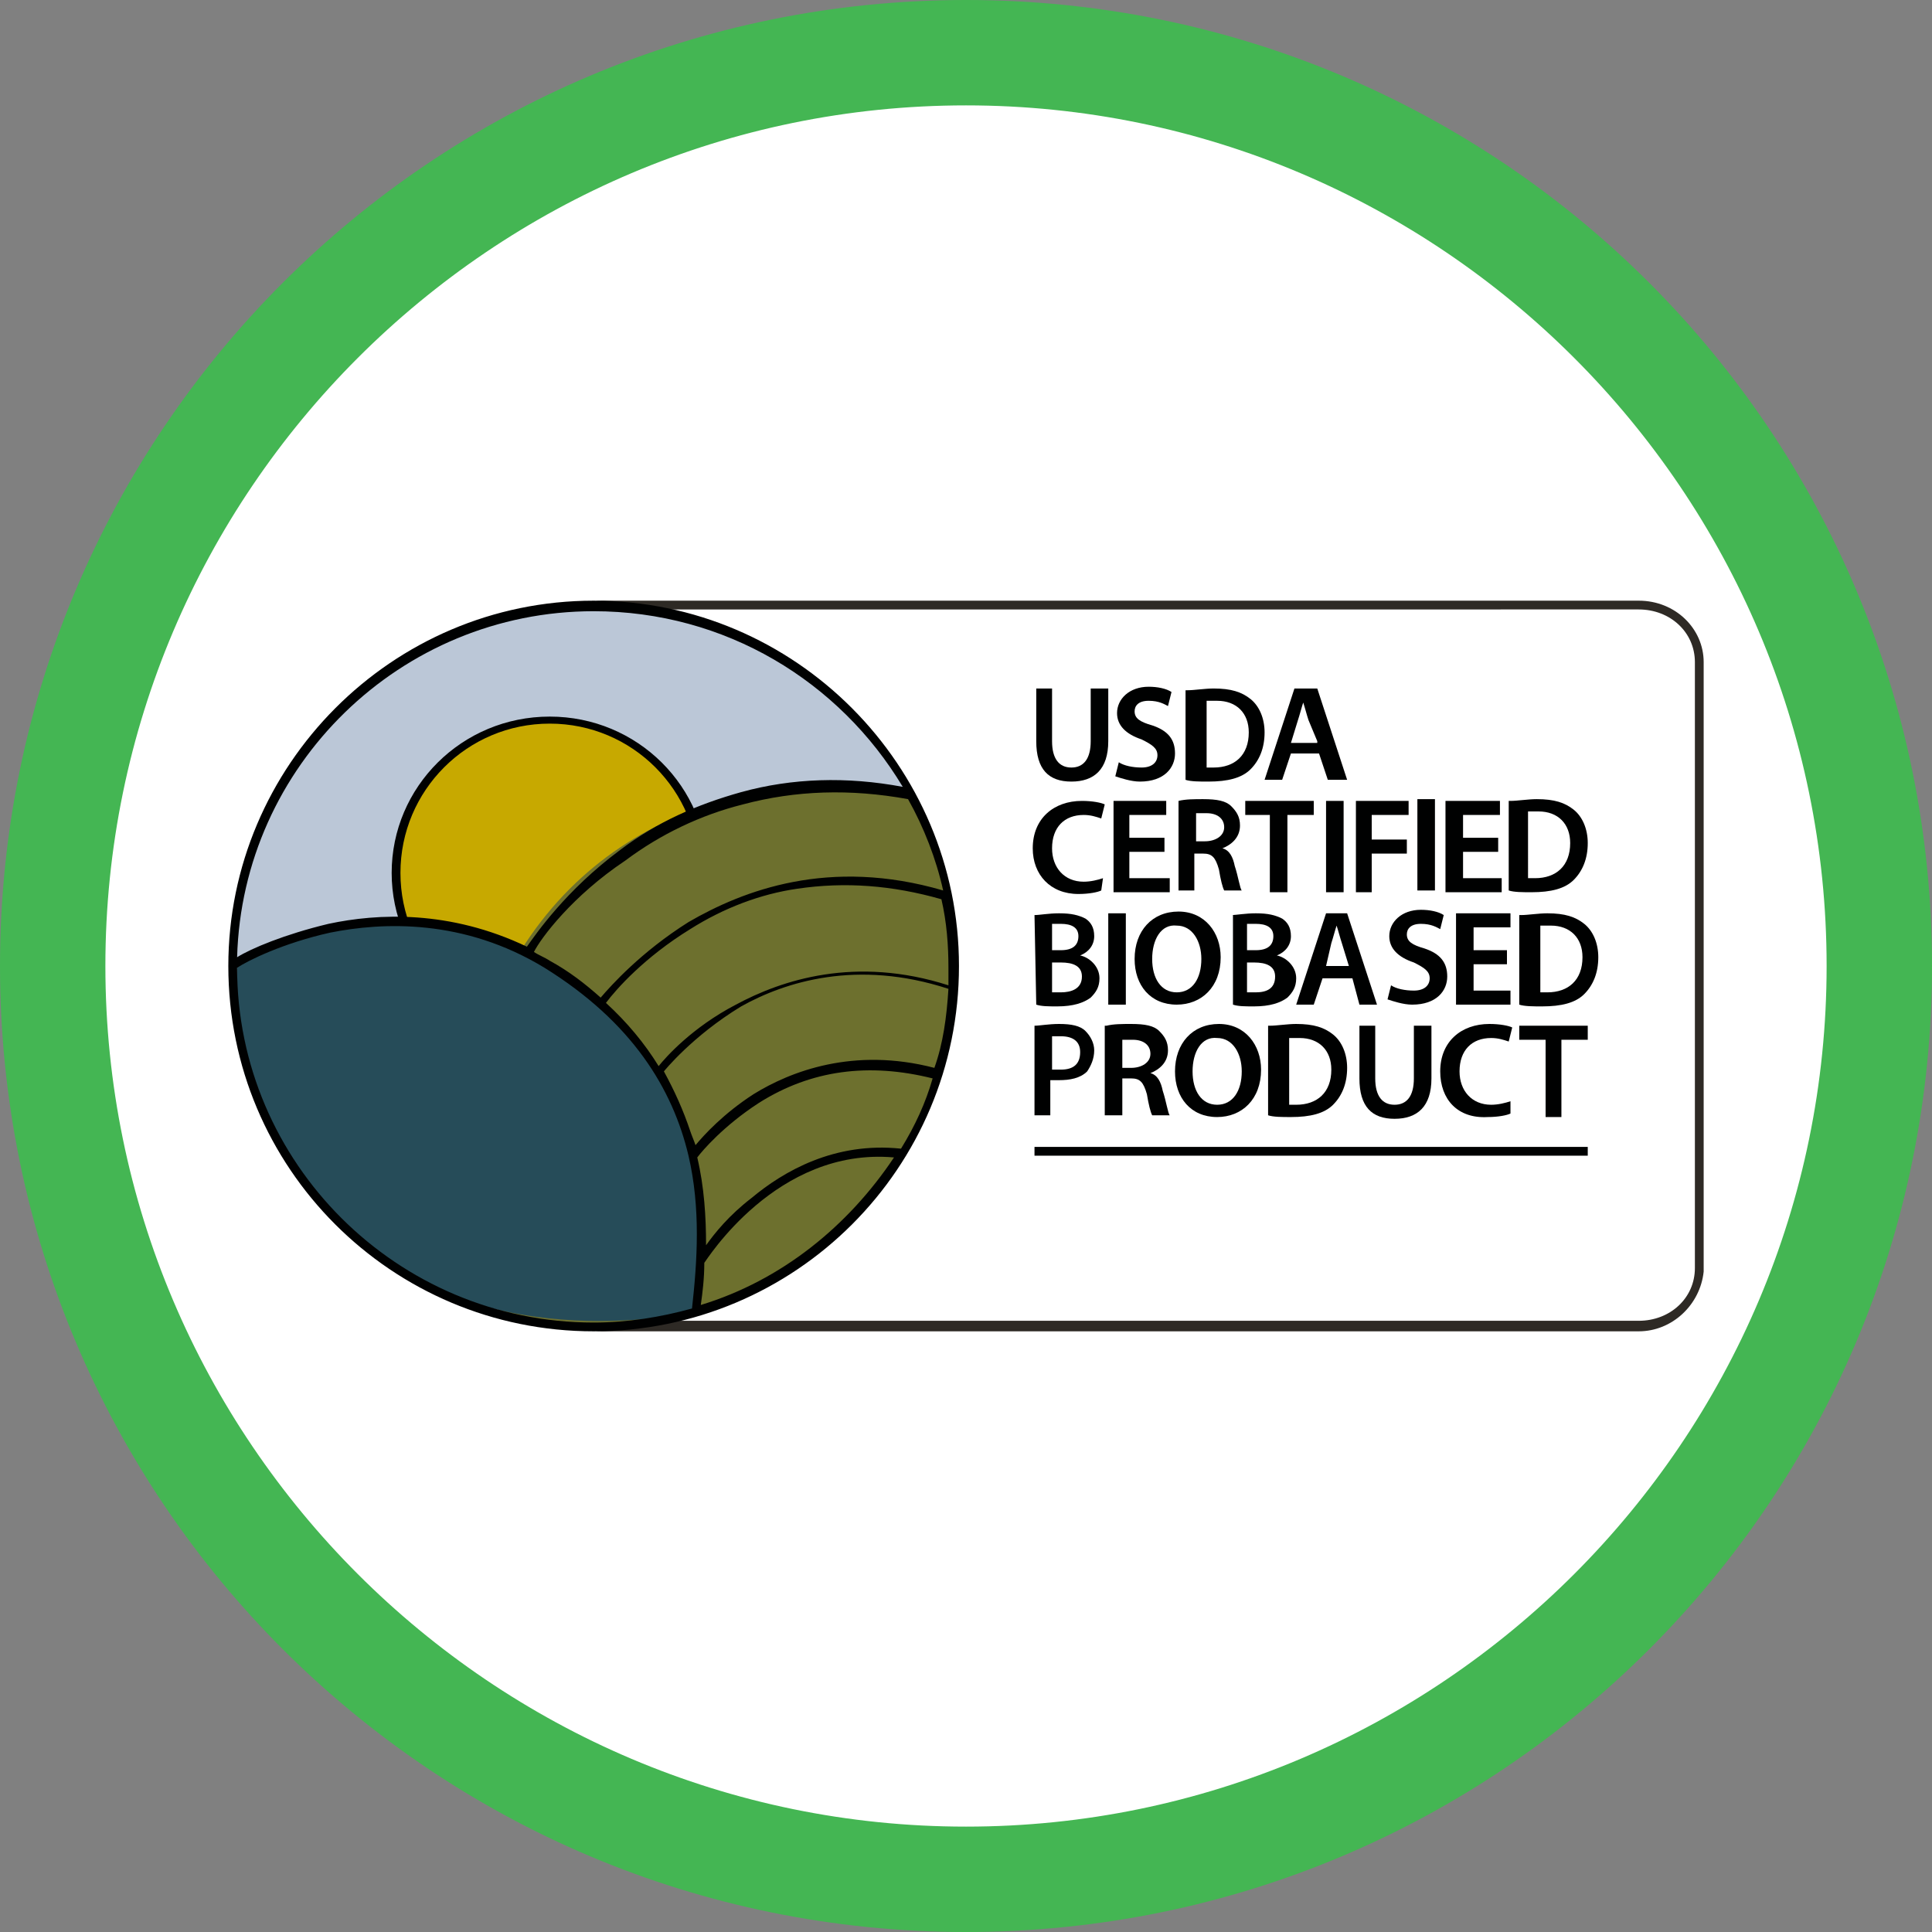 <?xml version="1.0" encoding="utf-8"?>
<!-- Generator: Adobe Illustrator 22.0.0, SVG Export Plug-In . SVG Version: 6.00 Build 0)  -->
<svg version="1.1" id="Layer_1" xmlns="http://www.w3.org/2000/svg" xmlns:xlink="http://www.w3.org/1999/xlink" x="0px" y="0px"
	 width="110px" height="110px" viewBox="0 0 110 110" style="enable-background:new 0 0 110 110;" xml:space="preserve">
<rect x="0" y="0" width="110" height="110" fill="#808080" stroke="none"/>
<style type="text/css">
	.st0{fill:#FFFFFF;}
	.st1{fill:#44B653;}
	.st2{fill:#2E2A25;}
	.st3{fill:#BBC7D7;}
	.st4{fill:#C7A900;}
	.st5{fill:#000101;}
	.st6{fill:#6D702E;}
	.st7{fill:#264C59;}
</style>
<g>
	<ellipse class="st0" cx="55" cy="55" rx="52" ry="52"/>
	<g>
		<path class="st1" d="M55,6c27,0,49,22,49,49s-22,49-49,49S6,82,6,55S28,6,55,6 M55,0C24.6,0,0,24.6,0,55s24.6,55,55,55
			s55-24.6,55-55S85.4,0,55,0L55,0z"/>
	</g>
</g>
<g>
	<g>
		<path class="st2" d="M93.3,75.8H34.4c-2.1,0-3.7-1.6-3.7-3.5V37.7c0-1.9,1.6-3.5,3.7-3.5h58.9c2.1,0,3.7,1.6,3.7,3.5v34.7l0,0
			C96.8,74.3,95.2,75.8,93.3,75.8z M34.4,34.7c-1.8,0-3.2,1.3-3.2,3v34.5c0,1.7,1.4,3,3.2,3h58.9c1.8,0,3.2-1.3,3.2-3V72l0,0V37.7
			c0-1.7-1.4-3-3.2-3C93.3,34.7,34.4,34.7,34.4,34.7z"/>
	</g>
	<g>
		<path class="st3" d="M54.4,55.1c0,11.3-9.2,20.5-20.6,20.5s-20.6-9.2-20.6-20.5s9.2-20.5,20.6-20.5S54.4,43.7,54.4,55.1"/>
	</g>
	<g>
		<path class="st4" d="M40,49.7c0,4.8-3.9,8.7-8.7,8.7s-8.7-3.9-8.7-8.7s3.9-8.7,8.7-8.7S40,44.9,40,49.7"/>
	</g>
	<g>
		<path class="st5" d="M31.3,58.6c-5,0-9-4-9-8.9s4-8.9,9-8.9s9,4,9,8.9S36.3,58.6,31.3,58.6z M31.3,41.2c-4.7,0-8.5,3.8-8.5,8.5
			c0,4.7,3.8,8.5,8.5,8.5s8.5-3.8,8.5-8.5S36,41.2,31.3,41.2z"/>
	</g>
	<g>
		<path class="st6" d="M51.8,45.2c0,0,6,9-0.5,20.4c-6.9,11.8-21,10.2-22.7,9.4c0,0-5.3-8.9,0.2-19.4S45.5,43.8,51.8,45.2"/>
	</g>
	<g>
		<path class="st7" d="M13.5,54.9c0,0-0.7,8.5,6.7,15.5c7.6,7,19.3,4.3,19.3,4.3s2.3-8.3-3.2-15.4c-1.2-1.5-6.3-8.1-16.6-6.8
			C16.2,53.6,18,52.6,13.5,54.9"/>
	</g>
	<g>
		<path class="st5" d="M33.8,75.8C22.3,75.8,13,66.5,13,55c0-11.4,9.3-20.8,20.8-20.8S54.6,43.6,54.6,55
			C54.6,66.5,45.3,75.8,33.8,75.8z M13.5,55.1c0,11.1,9.1,20.2,20.3,20.2c1.9,0,3.8-0.3,5.6-0.8c0.3-2.7,0.5-5.7-0.2-8.7l0,0l0,0
			C38.3,62,36,58.2,31,55.1c-4.6-2.8-9.2-2.6-12.2-2C16.1,53.7,14.1,54.7,13.5,55.1z M40.1,71.9c0,0.9-0.1,1.7-0.2,2.4
			c4.6-1.4,8.4-4.5,11-8.4C44.2,65.3,40.2,71.8,40.1,71.9L40.1,71.9z M39.7,65.9c0.4,1.7,0.5,3.4,0.5,5c0.5-0.7,1.3-1.7,2.6-2.7
			c1.8-1.5,4.7-3.2,8.5-2.8l0,0c0.8-1.3,1.4-2.6,1.8-4c-3.6-0.9-6.9-0.5-9.9,1.4C41.2,64.1,40,65.5,39.7,65.9z M37.8,61
			c0.6,1.1,1.1,2.2,1.5,3.4c0.1,0.3,0.2,0.5,0.3,0.8c0.5-0.6,1.6-1.8,3.3-2.9c2.1-1.3,5.7-2.7,10.3-1.5c0.5-1.4,0.7-2.9,0.8-4.5
			c-5.2-1.7-9.3-0.4-11.8,1C39.4,59,37.8,61,37.8,61L37.8,61z M34.5,57.1c1.2,1.1,2.2,2.3,3,3.6c0.4-0.5,1.9-2.2,4.4-3.5
			c2.6-1.4,6.8-2.8,12.1-1.1c0-0.3,0-0.6,0-1c0-1.3-0.1-2.6-0.4-3.9c-2.8-0.8-5.5-1-8.2-0.6c-2.1,0.3-4.2,1.1-6.1,2.3
			C36.7,54.5,35.1,56.3,34.5,57.1z M30.4,54.2c0.3,0.2,0.6,0.3,0.9,0.5c1.1,0.6,2,1.3,2.9,2.1c0.6-0.7,2.3-2.6,5-4.3
			c3.1-1.8,8-3.7,14.5-1.8c-0.4-1.8-1.1-3.6-2-5.2c-3.3-0.6-6.4-0.5-9.4,0.3c-2.4,0.6-4.7,1.7-6.7,3.2C32.6,51,30.8,53.4,30.4,54.2z
			 M33.8,34.8c-11,0-20,8.8-20.3,19.7c0.8-0.5,2.7-1.3,5.2-1.9c2.8-0.6,6.9-0.8,11.3,1.3c0.5-0.7,2.2-3.2,5.3-5.5
			c2.1-1.6,4.4-2.6,6.9-3.3c2.9-0.8,6-0.9,9.2-0.3C47.8,38.8,41.3,34.8,33.8,34.8z"/>
	</g>
	<g>
		<rect x="58.9" y="65.3" class="st5" width="31.5" height="0.5"/>
	</g>
	<g>
		<path class="st5" d="M59.9,39.2v3c0,1,0.4,1.5,1.1,1.5c0.7,0,1.1-0.5,1.1-1.5v-3h1v3c0,1.6-0.8,2.3-2.1,2.3s-2-0.7-2-2.3v-3H59.9z
			"/>
	</g>
	<g>
		<path class="st5" d="M63.7,43.4c0.3,0.2,0.8,0.3,1.3,0.3c0.6,0,0.9-0.3,0.9-0.7c0-0.4-0.3-0.6-0.9-0.9c-0.9-0.3-1.4-0.8-1.4-1.5
			c0-0.8,0.7-1.5,1.8-1.5c0.5,0,1,0.1,1.3,0.3l-0.2,0.8c-0.2-0.1-0.5-0.3-1.1-0.3c-0.6,0-0.8,0.3-0.8,0.6c0,0.4,0.3,0.6,1,0.8
			c0.9,0.3,1.3,0.8,1.3,1.6c0,0.8-0.6,1.6-2,1.6c-0.5,0-1.1-0.2-1.4-0.3L63.7,43.4z"/>
	</g>
	<g>
		<path class="st5" d="M68.6,43.7c0.1,0,0.3,0,0.5,0c1.2,0,2-0.7,2-2c0-1.1-0.7-1.8-1.8-1.8c-0.3,0-0.5,0-0.6,0V43.7L68.6,43.7z
			 M67.6,39.3c0.4,0,1-0.1,1.5-0.1c1,0,1.6,0.2,2.1,0.6c0.5,0.4,0.8,1.1,0.8,1.9c0,0.9-0.3,1.6-0.8,2.1c-0.5,0.5-1.3,0.7-2.4,0.7
			c-0.5,0-1,0-1.3-0.1V39.3L67.6,39.3z"/>
	</g>
	<g>
		<path class="st5" d="M75,42.2L74.5,41c-0.1-0.3-0.2-0.7-0.3-1l0,0c-0.1,0.3-0.2,0.7-0.3,1l-0.4,1.3H75z M73.5,42.9L73,44.4h-1
			l1.7-5.2H75l1.7,5.2h-1.1l-0.5-1.5H73.5z"/>
	</g>
	<g>
		<path class="st5" d="M62.7,50.7c-0.2,0.1-0.7,0.2-1.3,0.2c-1.6,0-2.6-1.1-2.6-2.6c0-1.7,1.2-2.7,2.8-2.7c0.6,0,1.1,0.1,1.3,0.2
			l-0.2,0.8c-0.3-0.1-0.6-0.2-1-0.2c-1.1,0-1.8,0.7-1.8,1.9c0,1.1,0.7,1.9,1.8,1.9c0.4,0,0.8-0.1,1.1-0.2L62.7,50.7z"/>
	</g>
	<g>
		<polygon class="st5" points="66.3,48.5 64.3,48.5 64.3,50 66.6,50 66.6,50.8 63.4,50.8 63.4,45.6 66.4,45.6 66.4,46.4 64.3,46.4 
			64.3,47.7 66.3,47.7 		"/>
	</g>
	<g>
		<path class="st5" d="M68.1,47.9h0.5c0.6,0,1.1-0.3,1.1-0.8c0-0.5-0.4-0.8-1-0.8c-0.3,0-0.5,0-0.6,0L68.1,47.9L68.1,47.9z
			 M67.1,45.6c0.4-0.1,0.9-0.1,1.4-0.1c0.8,0,1.3,0.1,1.6,0.4c0.3,0.3,0.5,0.6,0.5,1.1c0,0.7-0.5,1.1-1,1.3l0,0
			c0.4,0.1,0.6,0.5,0.7,1c0.2,0.6,0.3,1.3,0.4,1.4h-1c-0.1-0.2-0.2-0.6-0.3-1.2c-0.2-0.7-0.4-0.9-0.9-0.9h-0.5v2.1h-0.9L67.1,45.6
			L67.1,45.6z"/>
	</g>
	<g>
		<polygon class="st5" points="72.3,46.4 70.9,46.4 70.9,45.6 74.8,45.6 74.8,46.4 73.3,46.4 73.3,50.8 72.3,50.8 		"/>
	</g>
	<g>
		<rect x="75.5" y="45.6" class="st5" width="1" height="5.2"/>
	</g>
	<g>
		<polygon class="st5" points="77.2,45.6 80.2,45.6 80.2,46.4 78.1,46.4 78.1,47.8 80.1,47.8 80.1,48.6 78.1,48.6 78.1,50.8 
			77.2,50.8 		"/>
	</g>
	<g>
		<rect x="80.7" y="45.5" class="st5" width="1" height="5.2"/>
	</g>
	<g>
		<polygon class="st5" points="85.3,48.5 83.3,48.5 83.3,50 85.5,50 85.5,50.8 82.3,50.8 82.3,45.6 85.4,45.6 85.4,46.4 83.3,46.4 
			83.3,47.7 85.3,47.7 		"/>
	</g>
	<g>
		<path class="st5" d="M86.9,50c0.1,0,0.3,0,0.5,0c1.2,0,2-0.7,2-2c0-1.1-0.7-1.8-1.8-1.8c-0.3,0-0.5,0-0.6,0V50z M86,45.6
			c0.4,0,1-0.1,1.5-0.1c1,0,1.6,0.2,2.1,0.6c0.5,0.4,0.8,1.1,0.8,1.9c0,0.9-0.3,1.6-0.8,2.1c-0.5,0.5-1.3,0.7-2.4,0.7
			c-0.5,0-1,0-1.3-0.1V45.6z"/>
	</g>
	<g>
		<path class="st5" d="M59.9,56.5c0.1,0,0.3,0,0.5,0c0.6,0,1.2-0.2,1.2-0.9c0-0.6-0.5-0.8-1.2-0.8h-0.5L59.9,56.5L59.9,56.5z
			 M59.9,54.1h0.5c0.7,0,1-0.3,1-0.8c0-0.5-0.4-0.7-1-0.7c-0.3,0-0.4,0-0.5,0L59.9,54.1L59.9,54.1z M58.9,52.1
			c0.3,0,0.8-0.1,1.4-0.1c0.7,0,1.1,0.1,1.5,0.3c0.3,0.2,0.5,0.5,0.5,1c0,0.5-0.3,0.9-0.8,1.1l0,0c0.5,0.1,1.1,0.6,1.1,1.3
			c0,0.5-0.2,0.8-0.5,1.1c-0.4,0.3-1,0.5-1.9,0.5c-0.5,0-0.9,0-1.2-0.1L58.9,52.1L58.9,52.1z"/>
	</g>
	<g>
		<rect x="63.1" y="52" class="st5" width="1" height="5.2"/>
	</g>
	<g>
		<path class="st5" d="M65.6,54.6c0,1.1,0.5,1.9,1.4,1.9c0.9,0,1.4-0.8,1.4-1.9c0-1-0.5-1.9-1.4-1.9C66.1,52.6,65.6,53.5,65.6,54.6
			 M69.5,54.5c0,1.7-1.1,2.7-2.5,2.7c-1.5,0-2.4-1.1-2.4-2.6c0-1.6,1-2.7,2.5-2.7C68.6,51.9,69.5,53.1,69.5,54.5"/>
	</g>
	<g>
		<path class="st5" d="M71,56.5c0.1,0,0.3,0,0.5,0c0.6,0,1.1-0.2,1.1-0.9c0-0.6-0.5-0.8-1.2-0.8H71V56.5L71,56.5z M71,54.1h0.5
			c0.7,0,1-0.3,1-0.8c0-0.5-0.4-0.7-1-0.7c-0.3,0-0.4,0-0.5,0L71,54.1L71,54.1z M70.1,52.1c0.3,0,0.8-0.1,1.4-0.1
			c0.7,0,1.1,0.1,1.5,0.3c0.3,0.2,0.5,0.5,0.5,1c0,0.5-0.3,0.9-0.8,1.1l0,0c0.5,0.1,1.1,0.6,1.1,1.3c0,0.5-0.2,0.8-0.5,1.1
			c-0.4,0.3-1,0.5-1.9,0.5c-0.5,0-0.9,0-1.2-0.1V52.1L70.1,52.1z"/>
	</g>
	<g>
		<path class="st5" d="M76.8,55l-0.4-1.3c-0.1-0.3-0.2-0.7-0.3-1l0,0c-0.1,0.3-0.2,0.7-0.3,1L75.5,55H76.8z M75.3,55.7l-0.5,1.5h-1
			l1.7-5.2h1.2l1.7,5.2h-1L77,55.7C77,55.7,75.3,55.7,75.3,55.7z"/>
	</g>
	<g>
		<path class="st5" d="M79.2,56.1c0.3,0.2,0.8,0.3,1.3,0.3c0.6,0,0.9-0.3,0.9-0.7c0-0.4-0.3-0.6-0.9-0.9c-0.9-0.3-1.4-0.8-1.4-1.5
			c0-0.8,0.7-1.5,1.8-1.5c0.5,0,1,0.1,1.3,0.3l-0.2,0.8c-0.2-0.1-0.5-0.3-1.1-0.3c-0.6,0-0.8,0.3-0.8,0.6c0,0.4,0.3,0.6,1,0.8
			c0.9,0.3,1.3,0.8,1.3,1.6c0,0.8-0.6,1.6-2,1.6c-0.5,0-1.1-0.2-1.4-0.3L79.2,56.1z"/>
	</g>
	<g>
		<polygon class="st5" points="85.8,54.9 83.9,54.9 83.9,56.4 86,56.4 86,57.2 82.9,57.2 82.9,52 86,52 86,52.8 83.9,52.8 
			83.9,54.1 85.8,54.1 		"/>
	</g>
	<g>
		<path class="st5" d="M87.6,56.5c0.1,0,0.3,0,0.5,0c1.2,0,2-0.7,2-2c0-1.1-0.7-1.8-1.8-1.8c-0.3,0-0.5,0-0.6,0V56.5z M86.6,52.1
			c0.4,0,1-0.1,1.5-0.1c1,0,1.6,0.2,2.1,0.6c0.5,0.4,0.8,1.1,0.8,1.9c0,0.9-0.3,1.6-0.8,2.1c-0.5,0.5-1.3,0.7-2.4,0.7
			c-0.5,0-1,0-1.3-0.1V52.1z"/>
	</g>
	<g>
		<path class="st5" d="M59.9,60.9c0.1,0,0.3,0,0.5,0c0.7,0,1.1-0.3,1.1-1c0-0.6-0.4-0.9-1.1-0.9c-0.3,0-0.5,0-0.5,0V60.9L59.9,60.9z
			 M58.9,58.4c0.3,0,0.8-0.1,1.4-0.1c0.7,0,1.2,0.1,1.5,0.4c0.3,0.3,0.5,0.7,0.5,1.1c0,0.5-0.2,0.9-0.4,1.2c-0.4,0.4-1,0.5-1.6,0.5
			c-0.2,0-0.3,0-0.5,0v2h-0.9V58.4L58.9,58.4z"/>
	</g>
	<g>
		<path class="st5" d="M63.9,60.8h0.5c0.6,0,1.1-0.3,1.1-0.8c0-0.5-0.4-0.8-1-0.8c-0.3,0-0.5,0-0.6,0V60.8L63.9,60.8z M63,58.4
			c0.4-0.1,0.9-0.1,1.4-0.1c0.8,0,1.3,0.1,1.6,0.4c0.3,0.3,0.5,0.6,0.5,1.1c0,0.7-0.5,1.1-1,1.3l0,0c0.4,0.1,0.6,0.5,0.7,1
			c0.2,0.6,0.3,1.3,0.4,1.4h-1c-0.1-0.2-0.2-0.6-0.3-1.2c-0.2-0.7-0.4-0.9-0.9-0.9h-0.5v2.1h-1V58.4L63,58.4z"/>
	</g>
	<g>
		<path class="st5" d="M67.9,61c0,1.1,0.5,1.9,1.4,1.9c0.9,0,1.4-0.8,1.4-1.9c0-1-0.5-1.9-1.4-1.9C68.4,59,67.9,59.9,67.9,61
			 M71.8,60.9c0,1.7-1.1,2.7-2.5,2.7c-1.5,0-2.4-1.1-2.4-2.6c0-1.6,1-2.7,2.5-2.7S71.8,59.5,71.8,60.9"/>
	</g>
	<g>
		<path class="st5" d="M73.3,62.9c0.1,0,0.3,0,0.5,0c1.2,0,2-0.7,2-2c0-1.1-0.7-1.8-1.8-1.8c-0.3,0-0.5,0-0.6,0V62.9L73.3,62.9z
			 M72.3,58.4c0.4,0,1-0.1,1.5-0.1c1,0,1.6,0.2,2.1,0.6c0.5,0.4,0.8,1.1,0.8,1.9c0,0.9-0.3,1.6-0.8,2.1c-0.5,0.5-1.3,0.7-2.4,0.7
			c-0.5,0-1,0-1.3-0.1V58.4L72.3,58.4z"/>
	</g>
	<g>
		<path class="st5" d="M78.3,58.4v3c0,1,0.4,1.5,1.1,1.5c0.7,0,1.1-0.5,1.1-1.5v-3h1v3c0,1.6-0.8,2.3-2.1,2.3s-2-0.7-2-2.3v-3H78.3
			L78.3,58.4z"/>
	</g>
	<g>
		<path class="st5" d="M86,63.4c-0.2,0.1-0.7,0.2-1.3,0.2C83,63.7,82,62.6,82,61c0-1.7,1.2-2.7,2.8-2.7c0.6,0,1.1,0.1,1.3,0.2
			l-0.2,0.8c-0.3-0.1-0.6-0.2-1-0.2c-1.1,0-1.8,0.7-1.8,1.9c0,1.1,0.7,1.9,1.8,1.9c0.4,0,0.8-0.1,1.1-0.2L86,63.4z"/>
	</g>
	<g>
		<polygon class="st5" points="88,59.2 86.5,59.2 86.5,58.4 90.4,58.4 90.4,59.2 88.9,59.2 88.9,63.6 88,63.6 		"/>
	</g>
</g>
</svg>
